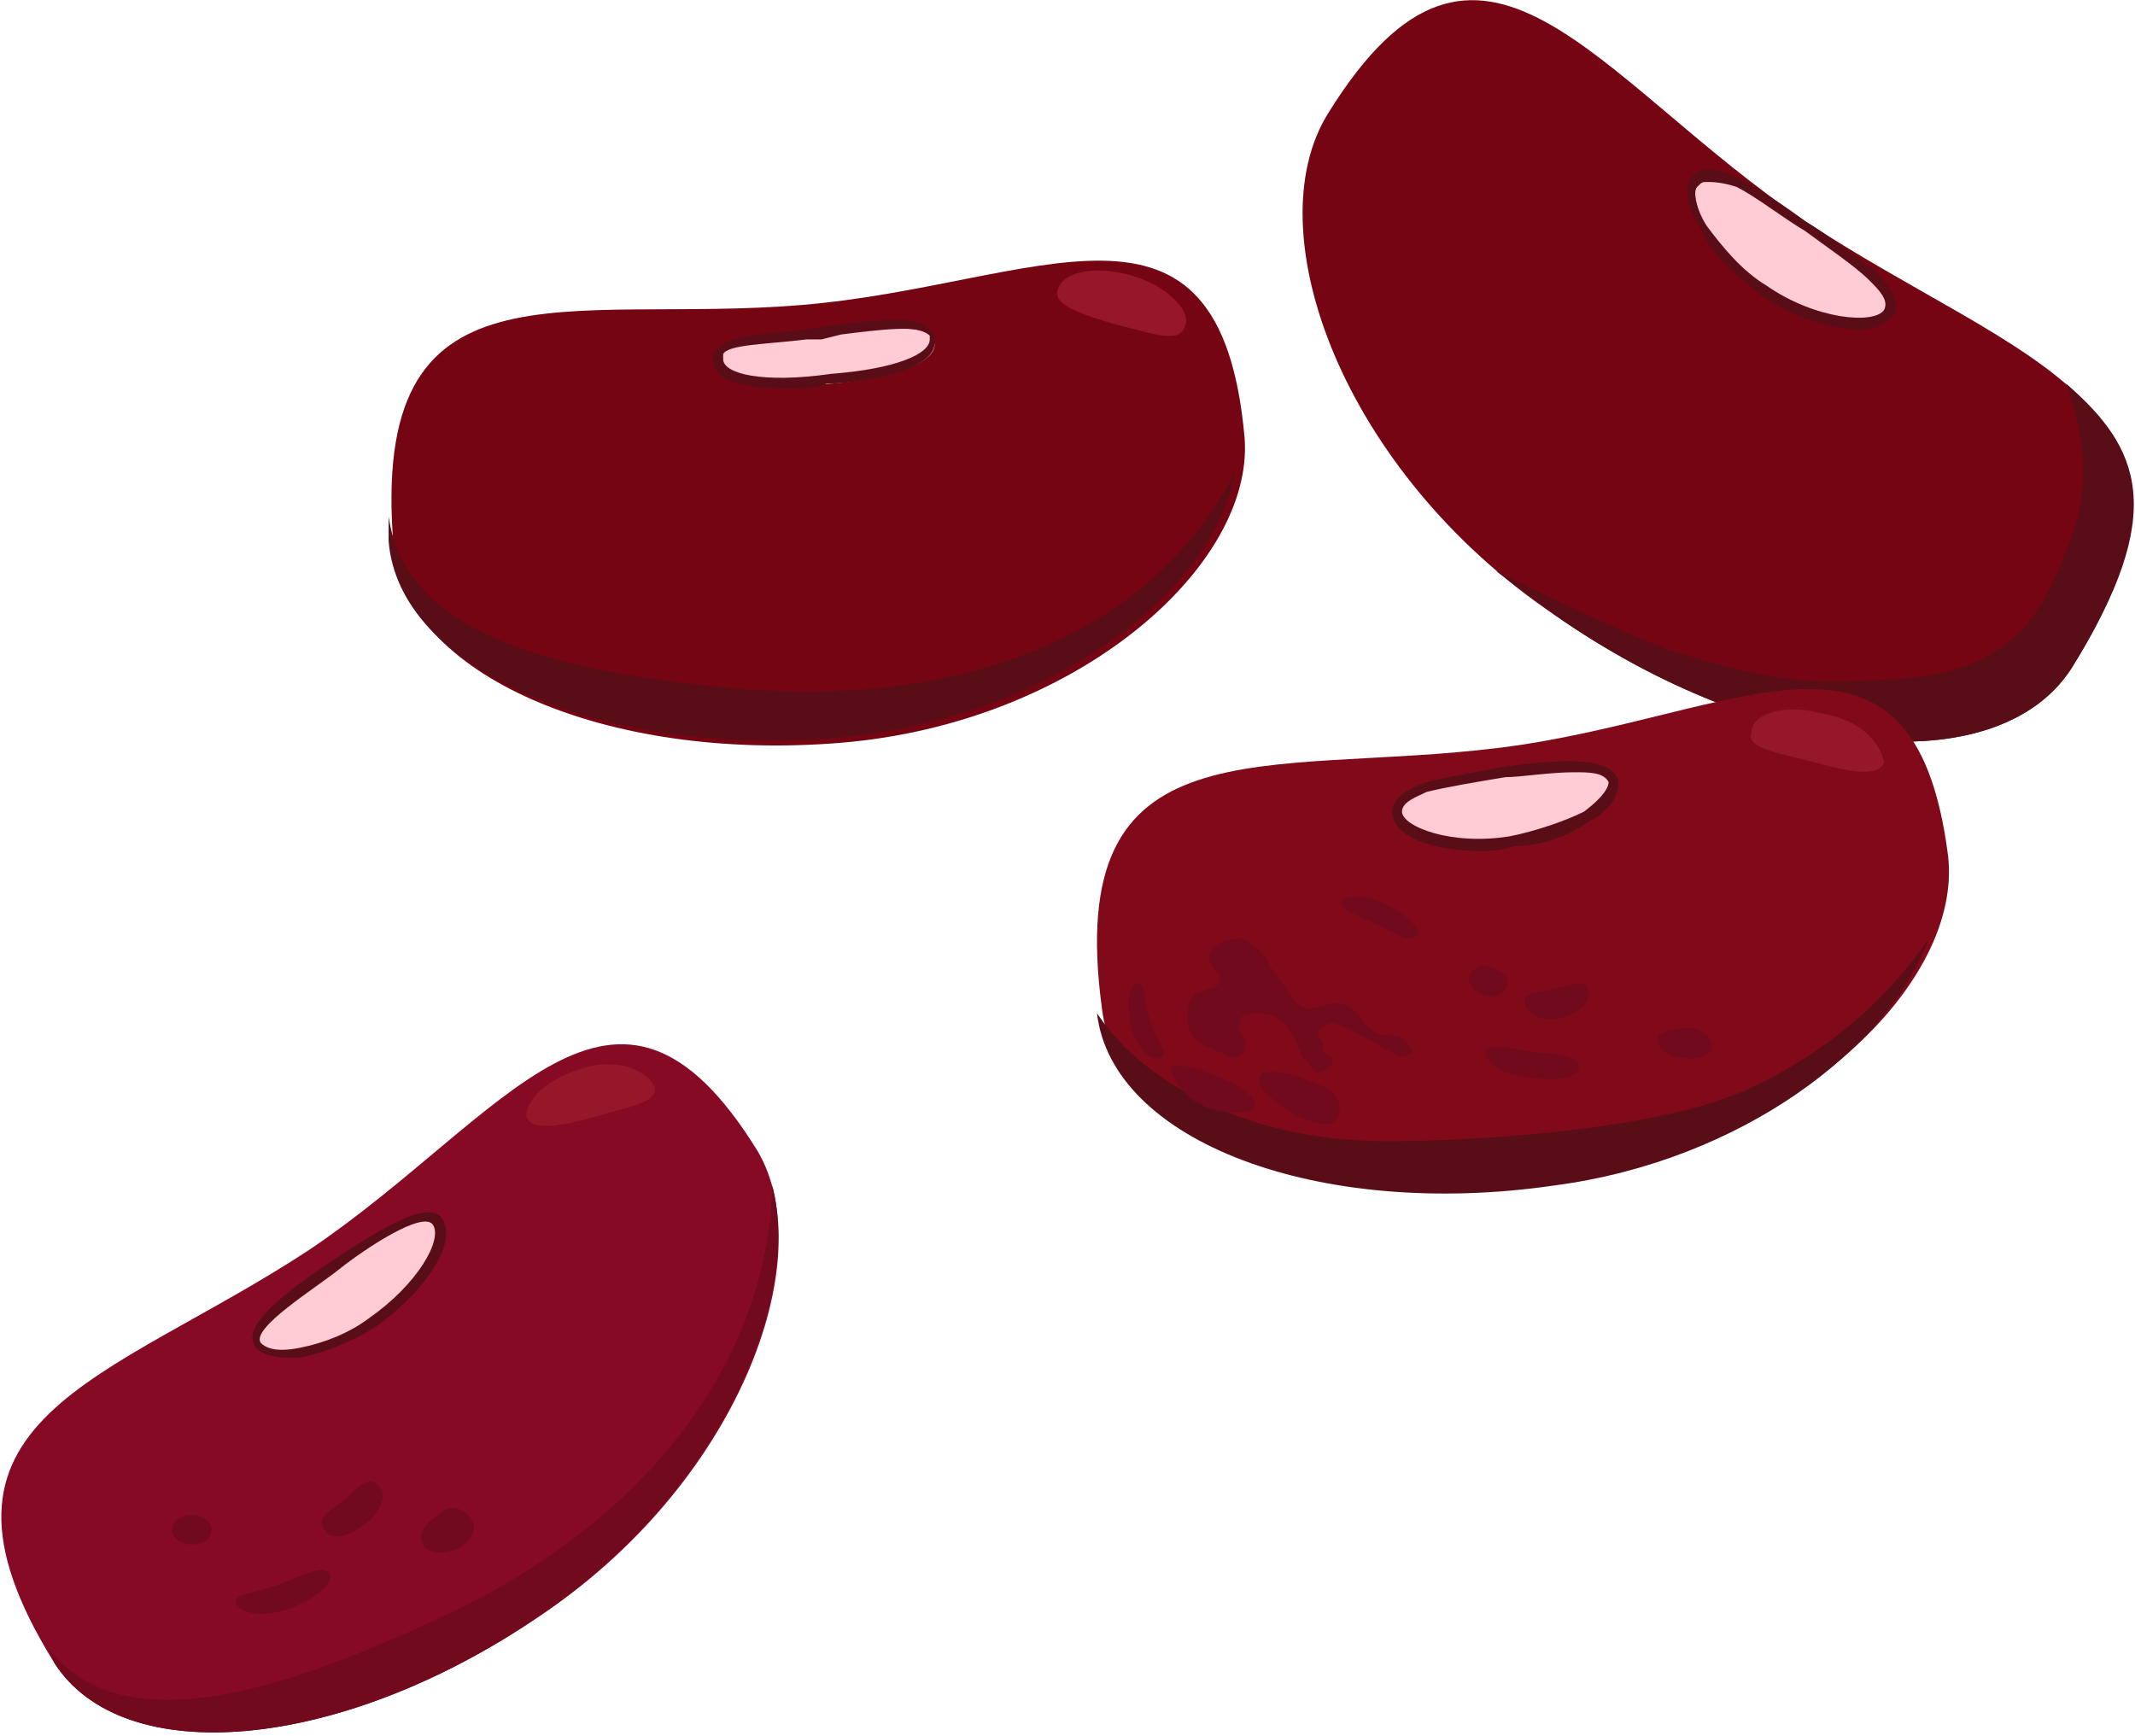 <?xml version="1.0" encoding="utf-8"?>
<!-- Generator: Adobe Illustrator 26.3.1, SVG Export Plug-In . SVG Version: 6.00 Build 0)  -->
<svg version="1.1" id="Layer_1" xmlns="http://www.w3.org/2000/svg" xmlns:xlink="http://www.w3.org/1999/xlink" x="0px" y="0px"
	 width="43.4px" height="35.3px" viewBox="0 0 43.4 35.3" enable-background="new 0 0 43.4 35.3" xml:space="preserve">
<g>
	<defs>
		<rect id="SVGID_00000165233665667046824120000016885002737289237669_" x="0" width="43.4" height="35.3"/>
	</defs>
	<clipPath id="SVGID_00000156546156052965062770000002496573890425710010_">
		<use xlink:href="#SVGID_00000165233665667046824120000016885002737289237669_"  overflow="visible"/>
	</clipPath>
	<path clip-path="url(#SVGID_00000156546156052965062770000002496573890425710010_)" fill="#750512" d="M16.3,6.2
		C11.5,6.6,7.5,5.1,8,11.1c0.2,2.6,4.3,4.4,9.1,4c4.8-0.4,8.4-3.6,8.2-6.2C24.8,3.3,21.1,5.8,16.3,6.2"/>
	<path clip-path="url(#SVGID_00000156546156052965062770000002496573890425710010_)" fill="#FFCCD6" d="M16.7,6.8
		c-1.2,0.1-2.2,0.1-2.1,0.6c0,0.4,1.1,0.5,2.3,0.4c1.2-0.1,2.1-0.4,2.1-0.8C18.9,6.5,17.9,6.7,16.7,6.8"/>
	<path clip-path="url(#SVGID_00000156546156052965062770000002496573890425710010_)" fill="#590D17" d="M16.7,6.9l-0.3,0
		C15.6,7,14.8,7,14.7,7.2c0,0,0,0.1,0,0.1c0,0.3,0.8,0.5,2.2,0.3c1.3-0.1,2-0.4,2-0.7c0,0,0-0.1,0-0.1c-0.2-0.2-1-0.1-1.8,0
		L16.7,6.9z M16.1,7.9c-0.9,0-1.6-0.1-1.6-0.6c0-0.1,0-0.2,0.1-0.2c0.2-0.3,0.9-0.3,1.8-0.4L17,6.6c1-0.1,1.6-0.2,1.9,0.1
		C19,6.8,19,6.8,19,6.9c0.1,0.7-1.7,0.9-2.2,0.9C16.6,7.9,16.3,7.9,16.1,7.9"/>
	<path clip-path="url(#SVGID_00000156546156052965062770000002496573890425710010_)" fill="#961729" d="M23,5.6
		c-0.7-0.2-1.4-0.1-1.5,0.3c-0.1,0.3,0.5,0.5,1.2,0.7C23.5,6.8,24,7,24.1,6.6C24.2,6.3,23.7,5.8,23,5.6"/>
	<path clip-path="url(#SVGID_00000156546156052965062770000002496573890425710010_)" fill="#590D17" d="M15,14
		c-4.5-0.4-6.8-1.4-7.1-3.5c0,0.2,0,0.5,0,0.5c0.2,2.6,4.3,4.4,9.1,4c4.4-0.4,7.7-3,8.1-5.4C23.5,12.8,19.7,14.4,15,14"/>
	<path clip-path="url(#SVGID_00000156546156052965062770000002496573890425710010_)" fill="#870A24" d="M6.3,25.4
		c-4.1,2.7-8.3,3.4-5.2,8.4c1.4,2.2,5.8,1.8,9.8-0.9c4.1-2.7,5.8-7.3,4.5-9.5C12.5,18.7,10.3,22.7,6.3,25.4"/>
	<path clip-path="url(#SVGID_00000156546156052965062770000002496573890425710010_)" fill="#700A1C" d="M5.7,32.2
		c-0.5,0.2-1,0.2-0.9,0.4c0.1,0.2,0.5,0.3,1.1,0.1c0.5-0.2,0.9-0.5,0.8-0.7C6.6,31.8,6.2,32,5.7,32.2"/>
	<path clip-path="url(#SVGID_00000156546156052965062770000002496573890425710010_)" fill="#700A1C" d="M3.9,30.8
		c-0.2,0-0.4,0.1-0.4,0.3c0,0.2,0.2,0.3,0.4,0.3c0.2,0,0.4-0.1,0.4-0.3C4.3,30.9,4.1,30.8,3.9,30.8"/>
	<path clip-path="url(#SVGID_00000156546156052965062770000002496573890425710010_)" fill="#700A1C" d="M8.9,30.8
		c-0.3,0.2-0.4,0.4-0.3,0.6c0.1,0.2,0.4,0.2,0.7,0.1c0.3-0.2,0.4-0.4,0.3-0.6C9.4,30.6,9.1,30.6,8.9,30.8"/>
	<path clip-path="url(#SVGID_00000156546156052965062770000002496573890425710010_)" fill="#700A1C" d="M7,30.5
		c-0.3,0.2-0.6,0.4-0.4,0.6C6.7,31.3,7,31.3,7.4,31c0.3-0.2,0.5-0.6,0.3-0.8C7.5,30,7.3,30.2,7,30.5"/>
	<path clip-path="url(#SVGID_00000156546156052965062770000002496573890425710010_)" fill="#FFCCD6" d="M6.8,25.7
		c-1,0.7-1.8,1.3-1.6,1.6c0.2,0.4,1.3,0.2,2.3-0.4c1-0.7,1.6-1.7,1.4-2C8.7,24.5,7.8,25,6.8,25.7"/>
	<path clip-path="url(#SVGID_00000156546156052965062770000002496573890425710010_)" fill="#590D17" d="M6.9,25.8
		c-0.5,0.4-1.8,1.2-1.6,1.5c0.1,0.1,0.3,0.2,0.8,0.1c0.5-0.1,1-0.3,1.4-0.6c1-0.7,1.5-1.6,1.3-1.9C8.6,24.6,7.4,25.4,6.9,25.8
		 M5.8,27.6c-0.3,0-0.5-0.1-0.6-0.2c-0.3-0.4,0.4-1,1.6-1.8c1.2-0.8,2-1.2,2.2-0.8c0.3,0.5-0.4,1.5-1.4,2.2c-0.5,0.3-1,0.5-1.5,0.6
		C6,27.6,5.9,27.6,5.8,27.6"/>
	<path clip-path="url(#SVGID_00000156546156052965062770000002496573890425710010_)" fill="#961729" d="M11.9,21.7
		c-0.7,0.2-1.2,0.6-1.2,1c0.1,0.3,0.7,0.2,1.4,0c0.7-0.2,1.3-0.3,1.2-0.6S12.6,21.5,11.9,21.7"/>
	<path clip-path="url(#SVGID_00000156546156052965062770000002496573890425710010_)" fill="#700A1C" d="M8.7,33
		c-4.1,1.9-6.6,2.1-7.8,0.4c0.1,0.1,0.2,0.4,0.2,0.4c1.4,2.2,5.8,1.8,9.8-0.9c3.7-2.5,5.4-6.4,4.8-8.8C15.6,27.8,13,31.1,8.7,33"/>
	<path clip-path="url(#SVGID_00000156546156052965062770000002496573890425710010_)" fill="#750512" d="M36.7,4.5
		c-4.3-2.9-6.6-7.2-9.7-2.2c-1.5,2.4,0.3,7.3,4.6,10.2c4.3,3,9,3.4,10.5,1.1C45.5,8.2,41.1,7.4,36.7,4.5"/>
	<path clip-path="url(#SVGID_00000156546156052965062770000002496573890425710010_)" fill="#FFCCD6" d="M36.7,4.6
		c-1.1-0.7-2-1.3-2.2-0.9c-0.2,0.4,0.3,1.5,1.4,2.2s2.3,0.9,2.5,0.5C38.6,6,37.7,5.3,36.7,4.6"/>
	<path clip-path="url(#SVGID_00000156546156052965062770000002496573890425710010_)" fill="#590D17" d="M34.7,3.7
		c-0.1,0-0.1,0-0.2,0.1c-0.1,0.1,0,0.5,0.2,0.8C35,5,35.4,5.5,35.9,5.8c1,0.7,2.2,0.8,2.4,0.5c0.1-0.2-0.1-0.4-0.3-0.6
		c-0.3-0.3-0.9-0.7-1.3-1c-0.5-0.3-1-0.7-1.4-0.9C35,3.7,34.8,3.7,34.7,3.7 M37.8,6.7c-0.5,0-1.3-0.2-2-0.7c-0.5-0.4-1-0.8-1.2-1.3
		c-0.3-0.5-0.4-0.9-0.2-1.1c0.2-0.3,0.7-0.1,0.9,0c0.4,0.2,1,0.6,1.4,0.9c0.5,0.3,1,0.7,1.4,1c0.1,0.1,0.6,0.6,0.4,0.9
		C38.3,6.6,38.1,6.7,37.8,6.7"/>
	<path clip-path="url(#SVGID_00000156546156052965062770000002496573890425710010_)" fill="#590D17" d="M42,7.8c0.3,0.9,0.6,2,0,3.4
		c-0.5,1.3-1.1,2.4-3.3,2.6c-1.9,0.1-2.5,0.1-4.5-0.5c-0.7-0.2-2.4-1-3.8-1.7c0.4,0.3,0.8,0.6,1.2,0.9c4.3,3,9,3.4,10.5,1.1
		C44.1,10.4,43.5,9.1,42,7.8"/>
	<path clip-path="url(#SVGID_00000156546156052965062770000002496573890425710010_)" fill="#800A1A" d="M30.5,15.2
		c-4.8,0.6-8.9-0.6-8.1,5.3c0.3,2.6,4.5,4.2,9.3,3.5c4.8-0.7,8.2-4,7.9-6.6C38.9,11.9,35.3,14.6,30.5,15.2"/>
	<path clip-path="url(#SVGID_00000156546156052965062770000002496573890425710010_)" fill="#FFCCD6" d="M30.5,15.7
		c-1.2,0.2-2.2,0.4-2.1,0.8c0.1,0.4,1.1,0.8,2.3,0.6c1.2-0.2,2.1-0.8,2.1-1.2C32.7,15.5,31.7,15.6,30.5,15.7"/>
	<path clip-path="url(#SVGID_00000156546156052965062770000002496573890425710010_)" fill="#590D17" d="M32,15.7
		c-0.5,0-1.1,0.1-1.4,0.1C30,15.9,29.4,16,29,16.1c-0.2,0.1-0.5,0.2-0.5,0.4c0,0.3,1,0.7,2.2,0.5c0.5-0.1,1.1-0.3,1.5-0.5
		c0.4-0.3,0.5-0.5,0.5-0.6C32.6,15.7,32.3,15.7,32,15.7 M30.1,17.3c-1,0-1.8-0.3-1.8-0.8c0-0.3,0.4-0.5,0.7-0.6
		c0.4-0.1,1-0.2,1.5-0.3c1.4-0.2,2.3-0.2,2.4,0.3c0,0.3-0.2,0.6-0.6,0.8c-0.4,0.3-1,0.5-1.5,0.5C30.5,17.3,30.3,17.3,30.1,17.3"/>
	<path clip-path="url(#SVGID_00000156546156052965062770000002496573890425710010_)" fill="#700A1C" d="M28.5,21.1
		c-0.2-0.1-0.3,0-0.5-0.1c-0.3-0.1-0.4-0.6-0.8-0.6c-0.2,0-0.4,0.1-0.6,0.1c-0.2,0-0.3-0.2-0.4-0.3c-0.1-0.2-0.3-0.4-0.4-0.6
		c-0.1-0.2-0.3-0.4-0.5-0.5c-0.3-0.1-1,0.2-0.6,0.6c0.1,0.1,0.1,0.1,0.1,0.2c0,0.1-0.1,0.2-0.2,0.2c-0.1,0-0.2,0.1-0.3,0.1
		c-0.2,0.2-0.2,0.5-0.1,0.8c0.1,0.2,0.4,0.3,0.6,0.4c0.1,0,0.2,0.1,0.3,0.1c0.1,0,0.2-0.1,0.2-0.2c0.1-0.2-0.2-0.3-0.1-0.5
		c0-0.2,0.2-0.2,0.4-0.2c0.3,0,0.6,0.2,0.7,0.5c0.1,0.1,0.1,0.3,0.2,0.4c0.1,0.1,0.2,0.3,0.3,0.3c0.1,0,0.3-0.1,0.3-0.3
		c-0.1,0-0.2-0.1-0.2-0.2s-0.1-0.2-0.1-0.3c0-0.1,0.2-0.2,0.3-0.2c0.1,0,0.2,0.1,0.3,0.1l0.9,0.5c0.1,0.1,0.3,0.1,0.4,0
		C28.8,21.4,28.6,21.2,28.5,21.1"/>
	<path clip-path="url(#SVGID_00000156546156052965062770000002496573890425710010_)" fill="#700A1C" d="M26.7,22
		c-0.5-0.2-1-0.3-1.1-0.1c-0.1,0.2,0.3,0.5,0.8,0.8c0.5,0.2,0.7,0.2,0.8,0C27.3,22.4,27.2,22.2,26.7,22"/>
	<path clip-path="url(#SVGID_00000156546156052965062770000002496573890425710010_)" fill="#700A1C" d="M24.7,22.7
		c0,0.1-0.1,0.2-0.1,0.2S24.6,22.8,24.7,22.7c0-0.1,0.1-0.2,0.1-0.2S24.7,22.6,24.7,22.7"/>
	<path clip-path="url(#SVGID_00000156546156052965062770000002496573890425710010_)" fill="#700A1C" d="M31.2,21.4
		c-0.5-0.1-0.9-0.2-1,0c0,0.2,0.4,0.5,0.9,0.5c0.5,0.1,1,0,1-0.2S31.7,21.4,31.2,21.4"/>
	<path clip-path="url(#SVGID_00000156546156052965062770000002496573890425710010_)" fill="#700A1C" d="M34.3,20.9
		c-0.3,0-0.6,0.1-0.6,0.2c0,0.2,0.2,0.4,0.5,0.4c0.3,0.1,0.6-0.1,0.6-0.2C34.8,21.1,34.6,20.9,34.3,20.9"/>
	<path clip-path="url(#SVGID_00000156546156052965062770000002496573890425710010_)" fill="#700A1C" d="M30.4,19.7
		c-0.2-0.1-0.4-0.1-0.5,0.1c-0.1,0.1,0,0.3,0.2,0.4c0.2,0.1,0.4,0.1,0.5-0.1C30.7,19.9,30.6,19.8,30.4,19.7"/>
	<path clip-path="url(#SVGID_00000156546156052965062770000002496573890425710010_)" fill="#700A1C" d="M28.2,18.4
		c-0.4-0.2-0.8-0.2-0.9-0.1c-0.1,0.2,0.3,0.3,0.7,0.5c0.4,0.2,0.7,0.4,0.8,0.2C28.9,18.9,28.6,18.6,28.2,18.4"/>
	<path clip-path="url(#SVGID_00000156546156052965062770000002496573890425710010_)" fill="#700A1C" d="M23.1,20
		c-0.2,0.1-0.2,0.5-0.1,0.9c0.1,0.4,0.4,0.7,0.6,0.6c0.2-0.1-0.1-0.3-0.2-0.7C23.2,20.3,23.3,19.9,23.1,20"/>
	<path clip-path="url(#SVGID_00000156546156052965062770000002496573890425710010_)" fill="#700A1C" d="M31.6,20.1
		c-0.4,0.1-0.7,0.1-0.6,0.3c0,0.2,0.4,0.4,0.7,0.3c0.4-0.1,0.6-0.3,0.6-0.5C32.3,19.9,32,20,31.6,20.1"/>
	<path clip-path="url(#SVGID_00000156546156052965062770000002496573890425710010_)" fill="#590D17" d="M35.4,22.2
		c-1.9,0.8-5.5,1-7.2,1c-1.2,0-2.4-0.2-3.5-0.7c-0.9-0.4-1.8-1-2.4-1.9c0.3,2.6,4.5,4.2,9.3,3.5c3.8-0.5,6.8-2.8,7.6-5
		C38.3,20.4,37,21.5,35.4,22.2"/>
	<path clip-path="url(#SVGID_00000156546156052965062770000002496573890425710010_)" fill="#700A1C" d="M24.8,21.9
		c-0.5-0.2-0.9-0.3-1-0.2c0,0.1,0.2,0.6,0.7,0.8c0.5,0.2,1,0.1,1,0C25.6,22.4,25.3,22.1,24.8,21.9"/>
	<path clip-path="url(#SVGID_00000156546156052965062770000002496573890425710010_)" fill="#961729" d="M37,14.5
		c-0.7-0.2-1.4,0-1.4,0.4c-0.1,0.3,0.5,0.4,1.3,0.6c0.7,0.2,1.3,0.3,1.4,0C38.2,15,37.7,14.6,37,14.5"/>
</g>
</svg>
